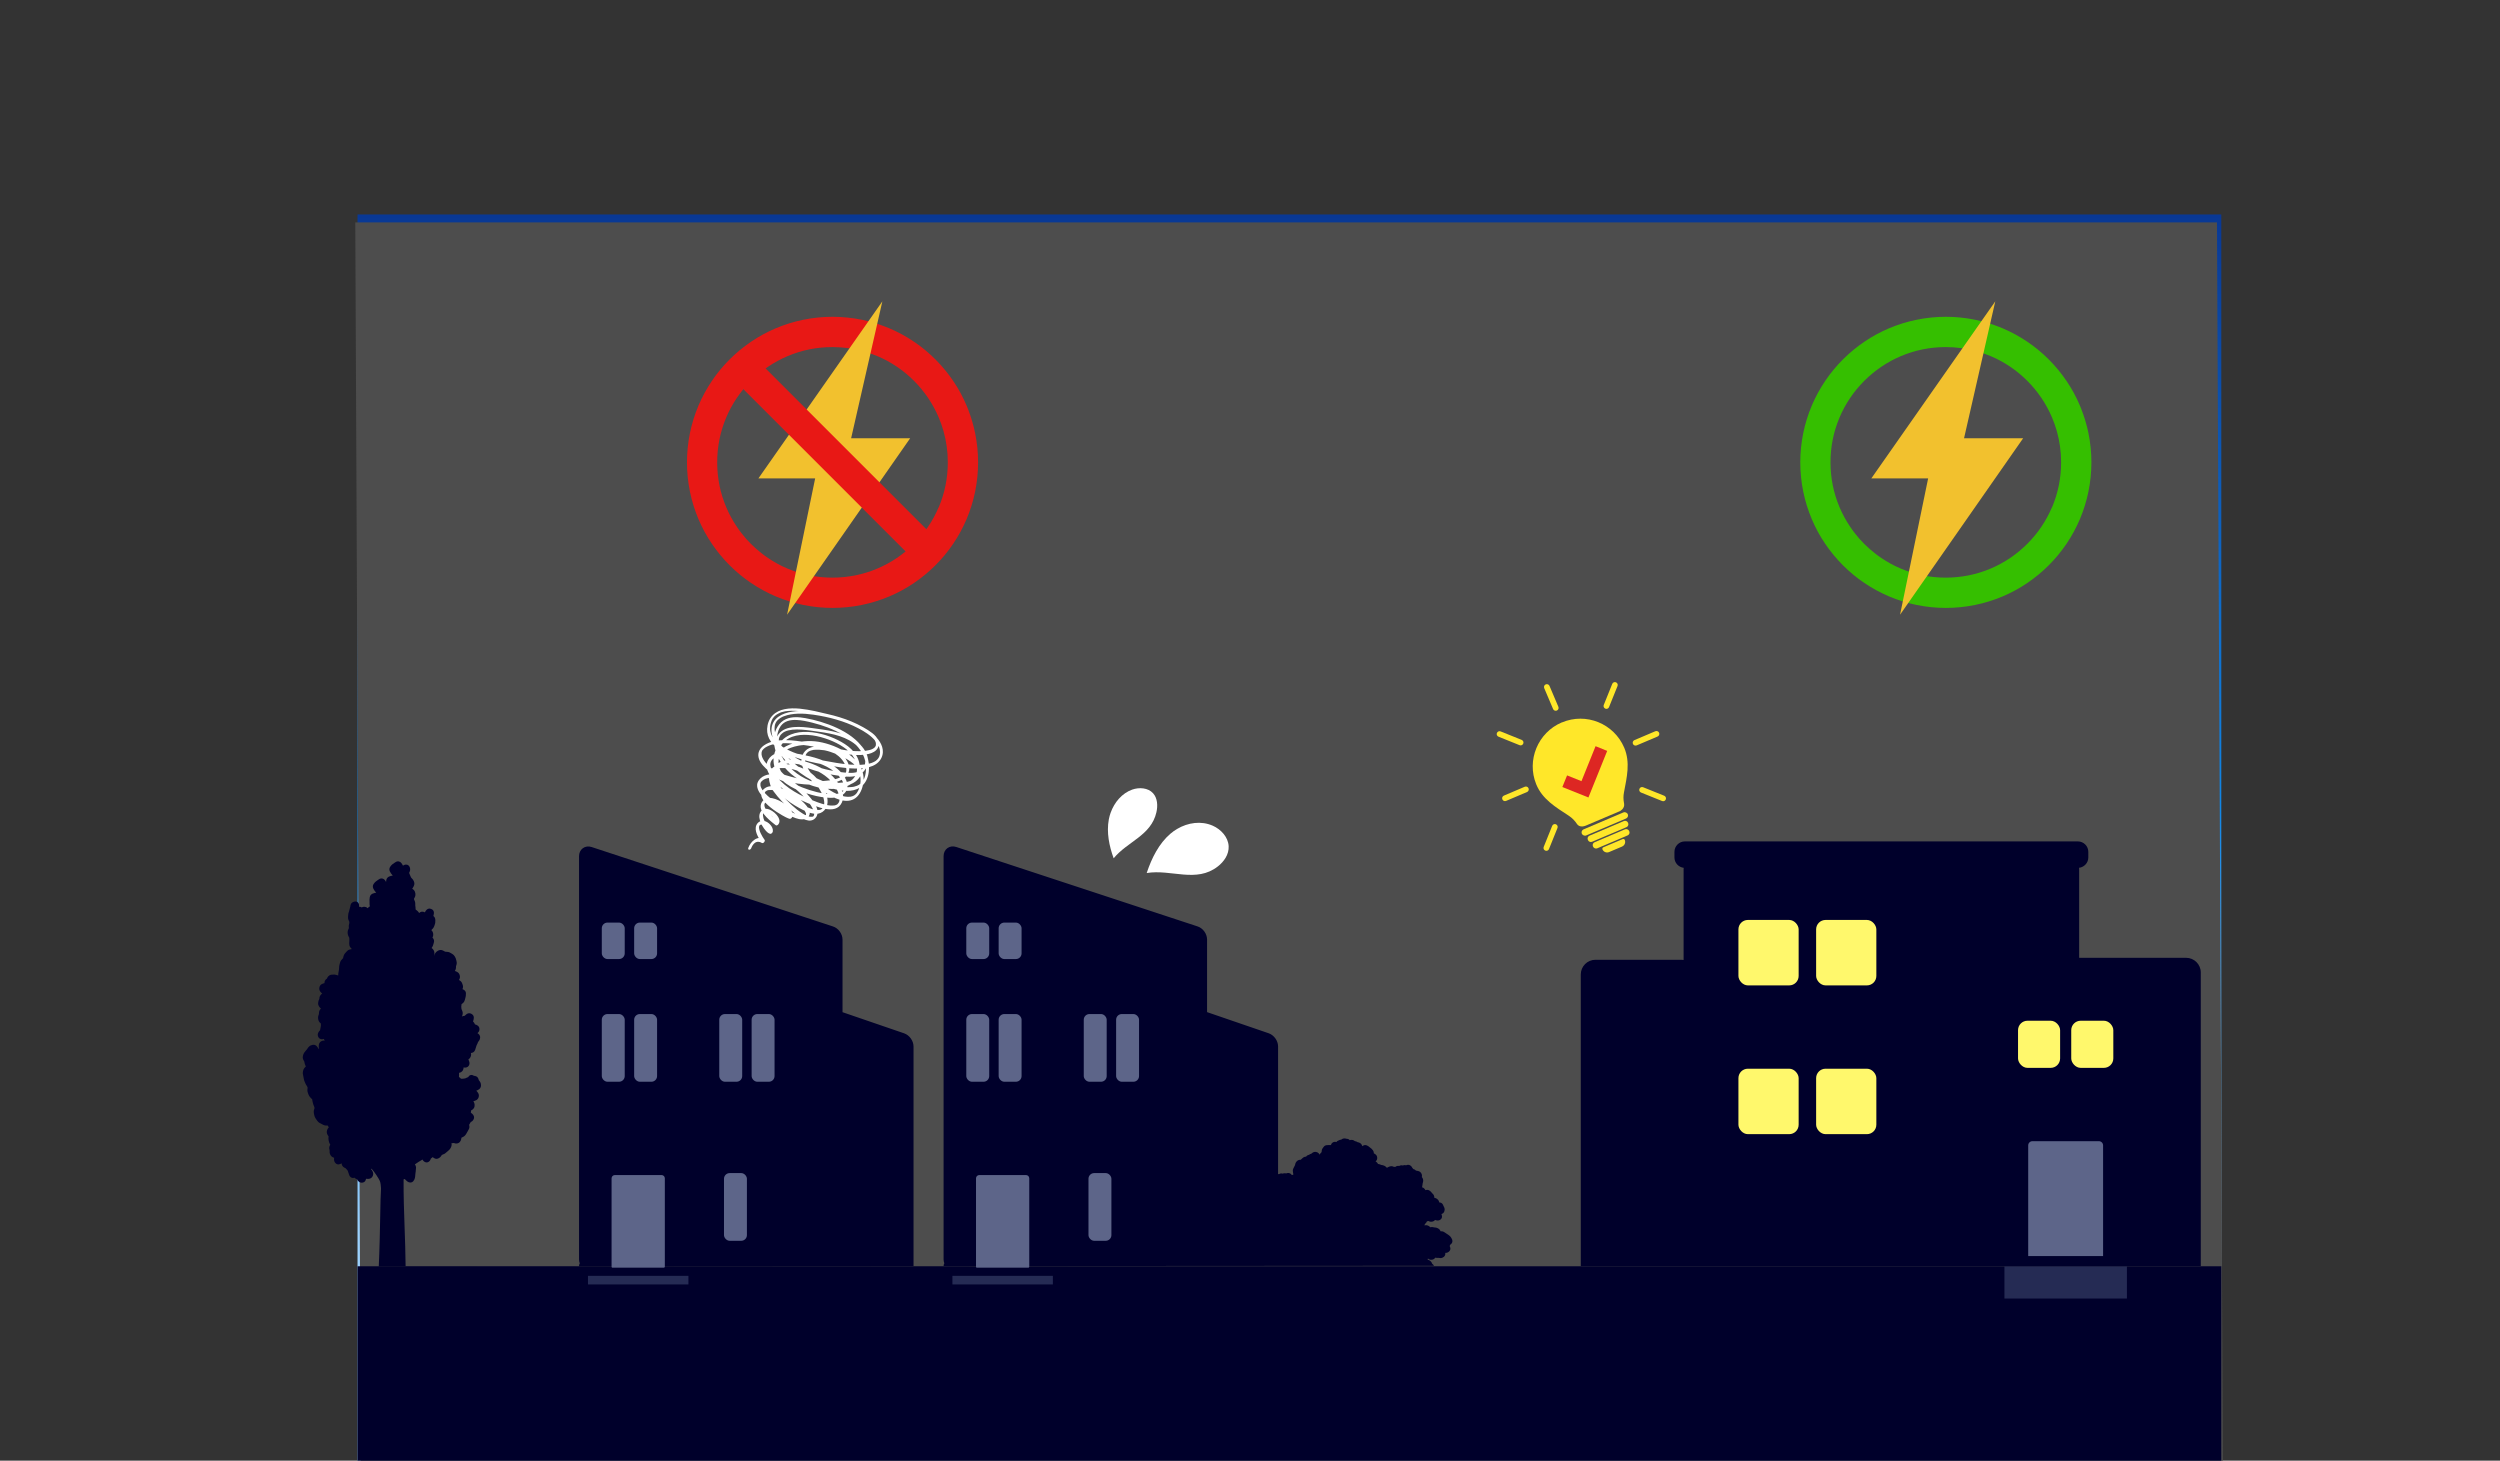 <?xml version="1.0" encoding="UTF-8"?>
<svg xmlns="http://www.w3.org/2000/svg" width="445" height="260" xmlns:xlink="http://www.w3.org/1999/xlink" viewBox="0 0 445 260">
  <rect x="0" y="0" width="445" height="260" fill="#333333" stroke="none"/>
  <defs>
    <style>
      .cls-1 {
        fill-rule: evenodd;
      }

      .cls-1, .cls-2 {
        fill: #ffe729;
      }

      .cls-3 {
        fill: #4d4d4d;
      }

      .cls-3, .cls-4 {
        mix-blend-mode: soft-light;
      }

      .cls-5 {
        fill: #fff86c;
      }

      .cls-6 {
        fill: #fff;
      }

      .cls-7 {
        fill: none;
      }

      .cls-8 {
        fill: #5d6589;
      }

      .cls-9 {
        fill: #35bf00;
      }

      .cls-10 {
        fill: #f2c12e;
      }

      .cls-11 {
        isolation: isolate;
      }

      .cls-12 {
        fill: #00002b;
      }

      .cls-13 {
        fill: #e81815;
      }

      .cls-14 {
        fill: #252b54;
      }

      .cls-4 {
        fill: url(#_名称未設定グラデーション_91);
      }

      .cls-15 {
        fill: #dd2723;
      }
    </style>
    <linearGradient id="_名称未設定グラデーション_91" data-name="名称未設定グラデーション 91" x1="229.52" y1="261.83" x2="229.52" y2="38.18" gradientUnits="userSpaceOnUse">
      <stop offset=".19" stop-color="#9cd2fe"/>
      <stop offset=".53" stop-color="#1186e5"/>
      <stop offset="1" stop-color="#093894"/>
    </linearGradient>
  </defs>
  <g class="cls-11">
    <g id="_ロゴ_01_:_600_x_600_px" data-name="ロゴ 01 : 600 x 600 px">
      <rect class="cls-7" width="445" height="260"/>
      <g>
        <rect class="cls-4" x="63.64" y="38.18" width="331.75" height="223.65"/>
        <path class="cls-3" d="M394.62,39.59H63.24l1,222.83h.44s331-.18,331-.18"/>
      </g>
      <rect class="cls-12" x="63.64" y="225.39" width="331.75" height="36.44"/>
      <g>
        <path class="cls-12" d="M255.25,225.31c-.05-.1-.14-.25-.34-.39-.04-.13-.13-.37-.43-.55-.15-.09-.26-.14-.37-.17.02-.06.04-.12.06-.18.14.11.33.23.62.22.38-.01.58-.22.7-.38.01,0,.03,0,.05.01.11.02.27.06.52.03.04,0,.06,0,.12.01.15.03.48.09.81-.18.1-.08.35-.31.26-.72.17.01.41,0,.65-.21.12-.09.45-.42.14-1,.03-.07.07-.14.1-.24.52-.35.4-.79.32-.96-.19-.43-.35-.59-.75-.86-.14-.09-.21-.14-.28-.18-.08-.05-.14-.09-.28-.19-.3-.22-.56-.21-.71-.19-.06-.14-.18-.38-.49-.54-.26-.13-.43-.15-.59-.15-.06,0-.08,0-.14-.02-.3-.08-.47-.05-.62-.02,0,0-.02,0-.02,0,0,0,0,0,0,0-.11-.12-.32-.33-.69-.36-.11,0-.23,0-.35.02.04-.11.08-.21.12-.27.2-.14.28-.31.33-.43.02,0,.04-.02.04-.02.06-.01.13-.02.22-.05.13.07.35.17.64.12.28-.04.45-.18.55-.31,0,0,0,0,0,0,.19.07.59.23.97-.07.38-.3.28-.7.16-.98.19-.05.4-.17.51-.44.17-.43,0-.74-.09-.9-.03-.06-.06-.1-.08-.17-.05-.17-.22-.54-.71-.55-.04-.16-.11-.39-.34-.58-.2-.17-.39-.23-.55-.25,0-.2-.03-.51-.32-.75-.07-.06-.09-.09-.13-.14-.06-.08-.14-.19-.31-.33-.31-.25-.61-.21-.82-.14-.09-.16-.26-.43-.6-.51,0-.05.01-.09.02-.13,0-.04.01-.09.03-.18.03-.14.03-.21.04-.28,0-.03,0-.05.01-.1,0-.03.02-.05.02-.07.04-.11.08-.24.08-.47-.02-.33-.17-.51-.25-.6,0,0,0,0,0,0,.04-.15.08-.41-.12-.71-.18-.26-.39-.33-.6-.37-.11-.04-.21-.05-.3-.05-.05-.06-.11-.11-.19-.16-.11-.07-.21-.11-.29-.12,0,0,0,0,0,0-.04-.07-.1-.14-.2-.24,0,0,0,0,0,0-.05-.1-.15-.31-.41-.44-.22-.11-.44-.11-.66,0-.01,0-.03,0-.04,0l-.16-.02c-.14-.02-.28,0-.4.06-.11-.04-.26-.06-.44-.01-.09.02-.16.06-.22.1-.11-.03-.23-.04-.38,0-.12.03-.22.09-.29.16-.05,0-.1,0-.16,0-.05-.02-.12-.03-.2-.04-.39-.21-.78,0-1.04.14-.04.02-.08.04-.11.06-.01-.01-.02-.03-.04-.04-.1-.11-.28-.29-.57-.38-.17-.06-.28-.07-.41-.09-.01,0-.03-.01-.06-.03-.2-.1-.35-.12-.5-.14-.05-.1-.17-.32-.44-.45,0,0,.01-.01.02-.02.15-.12.25-.3.27-.5.06-.58-.37-.81-.53-.89-.02-.01-.04-.02-.06-.03,0-.14-.03-.34-.18-.55-.16-.22-.27-.31-.41-.41-.03-.02-.07-.05-.13-.1-.04-.03-.07-.06-.1-.08-.13-.12-.25-.21-.5-.3-.25-.08-.5-.03-.74.17-.04-.16-.13-.39-.37-.55-.18-.12-.33-.15-.43-.15-.19-.13-.31-.16-.46-.19-.02,0-.05,0-.07-.02-.08-.07-.25-.21-.59-.22-.12,0-.22.02-.31.06-.11-.13-.28-.25-.53-.25t-.07-.01c-.08-.02-.18-.05-.35-.06-.27.01-.47.12-.58.22-.17.01-.28.06-.38.11-.02.01-.05.02-.09.04-.19.06-.31.16-.39.28-.28-.1-.49-.02-.64.08-.19.12-.28.29-.33.45-.06,0-.13,0-.21,0-.06,0-.09,0-.12,0-.08,0-.17,0-.39.02-.28.03-.42.11-.59.34l-.06.08c-.2.25-.26.41-.27.67,0,.04,0,.08-.02.16-.01.02-.03.03-.05.05-.08.07-.2.19-.29.38h-.02s0-.02,0-.02c-.07-.12-.25-.4-.64-.46-.4-.06-.66.18-.77.28,0,0-.02.02-.03.03-.19.05-.31.12-.42.2-.33.07-.49.25-.53.34-.18,0-.37.03-.61.23-.13.11-.19.17-.25.23-.03.03-.06.06-.11.1-.16-.02-.48,0-.74.31-.19.23-.23.44-.25.56-.01.06-.01.06-.02.08-.08.14-.11.21-.14.28-.02.05-.05.1-.1.2-.14.26-.18.42-.13.67,0,.02,0,.06.01.1.01.15.04.28.09.38-.07.03-.14.08-.19.12-.04,0-.08-.01-.12-.01-.06-.09-.14-.18-.26-.25-.29-.17-.56-.09-.71-.02l-.21-.03c-.17-.02-.31.02-.41.07-.14-.05-.28-.06-.44-.02-.1.03-.19.07-.26.11-.05-.02-.09-.02-.14-.02v-22.71c0-1.01-.72-2.02-1.68-2.35l-10.96-3.76v-12.92c0-1.02-.73-2.03-1.7-2.34l-42.96-14.14c-.56-.18-1.12-.11-1.56.21-.43.31-.68.83-.68,1.41v71.79c0,.25.05.48.13.7-.08.13-.13.29-.13.46v.05h-5.35v-39.1c0-1.01-.72-2.02-1.68-2.35l-10.96-3.76v-12.92c0-1.02-.73-2.03-1.7-2.34l-42.96-14.14c-.56-.18-1.12-.11-1.56.21-.43.31-.68.83-.68,1.41v71.79c0,.25.05.48.13.7-.08.13-.13.29-.13.46v.05h-30.87c-.02-2.3-.1-4.63-.18-6.88-.1-2.81-.2-5.72-.18-8.58.04-.01.08-.03.12-.04.03,0,.05-.02.08-.03.05.04.11.11.15.15.23.23.48.49.87.48.19,0,.38-.09.51-.24.3-.35.33-.76.35-1.09,0-.1.01-.21.03-.3.05-.25.05-.39.06-.5,0-.08,0-.15.03-.31.07-.36-.07-.63-.19-.79.43-.31.88-.59,1.36-.86.05.13.15.26.31.37.26.18.5.15.62.11.33-.1.46-.39.53-.57.01-.03.03-.07.04-.1.15-.09.25-.18.32-.25.19.18.54.44.99.24.35-.16.5-.4.58-.54.02-.03.04-.07.07-.09.09-.04.15-.06.2-.08.25-.09.38-.16.68-.45.09-.09.15-.14.21-.18.19-.15.34-.28.52-.65.13-.27.13-.53.09-.74.13.03.27.03.42-.02.16.07.47.19.84,0,.38-.22.45-.6.49-.8,0-.04.02-.11.01-.11h0c.05-.06.09-.07.18-.11.17-.08.44-.19.66-.57.12-.21.18-.31.24-.42.05-.1.1-.19.21-.38.19-.31.16-.59.08-.83.12-.17.22-.35.3-.51.25-.11.44-.29.53-.54.06-.15.12-.45-.1-.73-.1-.15-.23-.25-.33-.32-.02-.01-.04-.03-.05-.04h0s-.02-.02-.04-.03c0-.06.01-.11.02-.15.01-.07.02-.14.03-.25.17-.09.53-.27.61-.72.08-.44-.1-.75-.21-.93,0,0,.02,0,.02,0,.26-.06.79-.18.93-.74.15-.54-.23-.92-.43-1.12,0,0,0,0,0,0,.27-.1.83-.31.84-.94.01-.44-.19-.69-.31-.84-.07-.09-.09-.11-.1-.17-.15-.65-.63-.68-.83-.7-.1-.06-.36-.23-.67-.12-.16.06-.28.17-.36.34-.17.06-.28.12-.37.16-.09.05-.13.07-.24.09-.3.05-.36.05-.62.05h-.03s-.02,0-.03,0l-.02-.02c-.06-.07-.17-.2-.34-.29v-.11c0-.14.01-.28.02-.46,0-.06,0-.11-.02-.17.23-.03.5-.14.69-.44.11-.18.14-.36.13-.52.29.06.66.06.91-.29.29-.42.07-.87-.05-1.12,0,0,0-.02-.01-.02.12-.07.29-.2.4-.46.12-.26.1-.5.05-.68.26-.02.6-.13.75-.53.1-.29.12-.36.18-.57l.05-.17c.02-.09.04-.11.07-.17.07-.12.14-.24.2-.46,0-.03.01-.04.07-.11.1-.12.28-.33.32-.68.06-.44-.23-.7-.47-.85.18-.14.36-.36.36-.71,0-.59-.54-.77-.75-.83-.02,0-.03,0-.05-.01-.08-.22-.17-.34-.29-.46-.03-.02-.04-.04-.06-.07.01-.04.03-.11.05-.16.07-.21.28-.85-.31-1.18-.39-.22-.78-.13-1.14.26-.02.02-.05.05-.07.07-.23.02-.38.07-.51.13.02-.04.04-.08.06-.13.19-.48.04-.79-.05-1-.05-.11-.08-.18-.1-.31-.03-.32-.03-.35.02-.64v-.12s.05-.04.08-.05c.16-.11.44-.31.53-.76.03-.13.05-.23.08-.31.05-.2.11-.4.1-.78-.01-.49-.38-.68-.62-.77.08-.17.16-.43.05-.73l-.04-.12c-.08-.25-.17-.54-.61-.77,0,0-.02,0-.02-.01.13-.2.24-.48.14-.83-.14-.55-.63-.7-.87-.77,0,0,0,0,0,0,.09-.15.23-.4.2-.77,0-.07,0-.1.04-.19.06-.17.16-.45.04-.84-.02-.07-.04-.13-.05-.19-.04-.18-.09-.37-.27-.64-.21-.29-.4-.4-.56-.49-.04-.02-.08-.05-.14-.08-.32-.2-.55-.22-.77-.22-.08,0-.14,0-.22-.02-.05-.01-.1-.04-.18-.09-.19-.12-.57-.36-1.1-.08-.47.25-.58.6-.66.85-.01.03-.02.07-.03.1,0-.04.01-.09.02-.15.04-.21.1-.53-.09-.88-.11-.19-.24-.31-.37-.4.2-.28.25-.45.32-.7.02-.07.04-.15.07-.25.11-.33.04-.63-.24-.9.06-.13.17-.35.13-.69-.04-.33-.22-.54-.33-.66.02-.02.04-.03.05-.05.13-.12.33-.29.46-.64l.07-.19c.12-.32.13-.41.13-.85,0-.35-.1-.58-.35-.77,0-.04.02-.09.03-.12.21-.71-.1-1-.4-1.13-.32-.13-.77-.14-1.12.56,0,.01-.01.03-.02.04-.38-.2-.73-.16-1.03.12-.13-.26-.35-.42-.49-.53-.04-.03-.09-.07-.13-.1,0-.26-.02-.42-.04-.54-.02-.11-.03-.18-.02-.36.02-.4-.1-.63-.17-.78-.05-.1-.06-.12-.05-.22q0-.06.04-.12c.13-.19.26-.43.19-.87-.08-.52-.38-.7-.56-.79.02-.04.06-.1.09-.14.16-.25.43-.66.22-1.17-.14-.33-.3-.48-.4-.58-.07-.06-.09-.08-.13-.18l-.06-.12c-.12-.27-.14-.32-.27-.64,0-.02.02-.04.03-.06.09-.18.25-.51.1-.92-.11-.31-.33-.43-.45-.47-.33-.11-.6.05-.77.16-.02-.03-.04-.07-.05-.09-.14-.26-.31-.57-.67-.66-.21-.05-.42,0-.6.12-.07.05-.14.09-.2.13-.25.16-.51.32-.76.7-.37.56.08,1.11.36,1.44.03.04.07.08.1.13,0,0-.01,0-.02,0-.35.05-1,.14-1.13.79-.02.13-.04.24-.04.34-.13-.25-.3-.53-.65-.61-.2-.05-.42,0-.61.13-.08.05-.15.1-.21.14-.24.16-.49.32-.74.69-.38.56.08,1.11.35,1.44.03.04.07.08.1.13,0,0,0,0-.01,0-.35.05-1.01.14-1.13.79-.07.34-.05.54-.04.72,0,.1.01.21,0,.38-.02.21.02.39.07.53-.18.07-.3.2-.39.34-.08-.08-.18-.15-.31-.2-.31-.12-.57-.04-.76.05-.17-.1-.34-.13-.49-.13.03-.19.06-.52-.2-.76-.1-.09-.32-.23-.64-.14-.61.15-.67.59-.69.78,0,.06-.02.12-.04.19-.08.23-.11.37-.13.48-.01.08-.03.15-.07.28-.12.32-.14.44-.15.66,0,.06,0,.12-.02.23-.04.41.05.61.15.81.04.07.06.11.07.22.01.14,0,.18-.03.29-.04.16-.1.37-.05.72,0,.06,0,.07-.05.18-.08.16-.22.43-.16.85.05.34.16.53.23.65.05.08.06.1.06.2.02.26,0,.36,0,.49,0,.11-.01.23-.02.43-.01.49.24.75.38.89.03.03.06.06.08.07,0,0-.01.02-.02.03h0c-.08.03-.12.03-.18.04-.32.04-.51.14-.76.44l-.12.13c-.27.29-.33.41-.45.87-.01.05-.02.09-.03.14-.01.01-.02.02-.03.03l-.12.13c-.27.29-.33.41-.45.87-.09.32-.1.49-.1.69,0,.09,0,.19-.03.37-.02.16-.04.26-.06.34-.04.19-.07.33-.07.65-.06-.03-.13-.05-.21-.07-.41-.12-.61-.12-1.01-.07-.49.07-.67.44-.76.62-.02.03-.04.08-.03.08h0c-.43.26-.44.62-.43.8-.02,0-.05.01-.07.02-.21.05-.77.17-.85.82-.07.54.32.86.52,1.01-.18.13-.49.37-.51.85,0,.11-.01.12-.05.2-.06.11-.14.28-.17.6-.06.5.27.82.45.98.01.01.03.03.05.05,0,0-.02.02-.03.03-.12.13-.35.37-.33.85,0,.09-.01.14-.05.24-.07.18-.17.45-.06.87.09.36.29.54.45.66v.17c.02.15.02.16-.01.36-.03.15-.04.23-.06.3-.02.1-.05.19-.07.36-.01.02-.06.08-.09.11-.13.15-.45.52-.26,1.03.1.24.36.61,1.04.42.02.1.07.21.14.32-.15-.04-.31-.03-.46.02-.69.24-.62.96-.59,1.3,0,.06.01.12.01.18-.02-.01-.04-.03-.06-.04-.02-.02-.06-.09-.08-.14-.09-.18-.36-.7-1-.58-.52.1-.73.41-.88.64-.04.06-.09.14-.16.22-.07.08-.12.14-.17.2-.2.22-.34.39-.47.8-.15.5.05.82.16.99.06.09.08.12.08.19.03.31.12.5.18.62.05.09.05.11.07.2-.02.02-.04.04-.06.06-.13.12-.35.33-.43.73-.08.4-.03.61.03.85.02.08.04.16.06.29.06.43.1.54.22.82l.08.18c.1.25.19.38.26.48.06.08.09.13.15.29.02.06.02.07,0,.18-.03.17-.07.42.07.83.16.44.23.61.6.97.05.05.11.1.16.15.01.17.04.28.08.46l.05.21c.06.27.13.42.18.53.04.09.07.15.1.31.01.07.01.07-.03.17-.06.16-.15.4-.08.81.09.49.13.67.43,1.09.27.4.4.56.87.77.08.04.14.07.19.1.21.12.44.25.89.22.03,0,.06,0,.08,0,.06.11.13.21.19.32-.11.11-.24.28-.32.58-.12.48.12.79.23.94.02.02.04.05.05.06,0,.1,0,.17-.01.22-.02.19-.02.29.04.6.05.29.14.45.21.56.04.06.05.08.07.12,0,.02-.02.04-.03.06-.08.15-.26.46-.1.89.02.05.02.07.01.16-.01.16-.03.43.16.76.18.31.44.41.65.46,0,0,0,.01,0,.01-.03.2-.1.62.25.96.37.37.79.2,1.07.02.03.26.12.56.44.74.09.05.16.09.21.11.02.01.04.02.06.03.03.03.07.07.13.14.06.07.11.12.15.16.02.02.04.04.05.05.02.04.04.08.08.17.06.14.08.22.1.29.03.11.06.23.15.44.06.15.31.62.95.44.09.13.24.22.43.27.08.17.28.56.77.61.16.01.72.01.83-.69.03,0,.06,0,.08,0,.23.03.92.11,1.15-.59.17-.51-.14-.91-.36-1.17.05,0,.09,0,.14-.01.51.57,1.23,1.67,1.43,2.11.16.37.2.88.22,1.23,0,.07,0,.14.01.2-.07.94-.1,2.63-.14,4.74-.05,2.61-.11,5.82-.26,9.1"/>
        <g>
          <g>
            <rect class="cls-8" x="107.12" y="180.5" width="4.08" height="12.05" rx="1.01" ry="1.01"/>
            <rect class="cls-8" x="112.88" y="180.5" width="4.08" height="12.05" rx="1.01" ry="1.01"/>
            <rect class="cls-8" x="107.12" y="164.22" width="4.08" height="6.49" rx="1.01" ry="1.01"/>
            <rect class="cls-8" x="112.88" y="164.22" width="4.08" height="6.49" rx="1.01" ry="1.01"/>
            <rect class="cls-8" x="133.79" y="180.5" width="4.08" height="12.05" rx="1.01" ry="1.01"/>
            <rect class="cls-8" x="128.03" y="180.5" width="4.08" height="12.05" rx="1.01" ry="1.01"/>
            <rect class="cls-8" x="128.87" y="208.81" width="4.08" height="12.05" rx="1.01" ry="1.01"/>
            <path class="cls-8" d="M118.34,225.51v-15.77c0-.32-.26-.58-.58-.58h-8.32c-.32,0-.58.26-.58.58v15.77c0,.08.07.14.14.14h9.18c.08,0,.14-.07.14-.14Z"/>
            <rect class="cls-14" x="104.66" y="227.1" width="17.88" height="1.53"/>
          </g>
          <g>
            <rect class="cls-8" x="172" y="180.5" width="4.08" height="12.05" rx="1.01" ry="1.01"/>
            <rect class="cls-8" x="177.76" y="180.5" width="4.08" height="12.05" rx="1.01" ry="1.01"/>
            <rect class="cls-8" x="172" y="164.22" width="4.08" height="6.49" rx="1.01" ry="1.01"/>
            <rect class="cls-8" x="177.76" y="164.22" width="4.08" height="6.49" rx="1.01" ry="1.01"/>
            <rect class="cls-8" x="198.67" y="180.5" width="4.08" height="12.05" rx="1.01" ry="1.01"/>
            <rect class="cls-8" x="192.91" y="180.5" width="4.08" height="12.05" rx="1.01" ry="1.01"/>
            <rect class="cls-8" x="193.75" y="208.81" width="4.08" height="12.05" rx="1.01" ry="1.01"/>
            <path class="cls-8" d="M183.21,225.51v-15.77c0-.32-.26-.58-.58-.58h-8.32c-.32,0-.58.26-.58.58v15.77c0,.08.07.14.14.14h9.18c.08,0,.14-.07.14-.14Z"/>
            <rect class="cls-14" x="169.53" y="227.1" width="17.88" height="1.53"/>
          </g>
        </g>
      </g>
      <g>
        <path class="cls-12" d="M391.74,225.37s0-.03,0-.04v-52.23c0-1.44-1.17-2.61-2.61-2.61h-19.04v-15.79c0-.08-.02-.15-.02-.23.92-.11,1.65-.89,1.65-1.84v-1c0-1.03-.84-1.86-1.86-1.86h-69.95c-1.03,0-1.86.84-1.86,1.86v1c0,.95.72,1.73,1.65,1.84,0,.08-.02.15-.02.23v16.18c-.12-.02-.24-.04-.37-.04h-15.32c-1.44,0-2.61,1.17-2.61,2.61v51.92"/>
        <rect class="cls-12" x="283.16" y="177.77" width="12.96" height="10.63" rx=".75" ry=".75"/>
        <g>
          <rect class="cls-5" x="359.21" y="181.69" width="7.49" height="8.39" rx="1.68" ry="1.68"/>
          <rect class="cls-5" x="368.68" y="181.69" width="7.49" height="8.39" rx="1.68" ry="1.68"/>
          <rect class="cls-5" x="309.44" y="163.75" width="10.72" height="11.65" rx="1.68" ry="1.68"/>
          <rect class="cls-5" x="323.27" y="163.75" width="10.72" height="11.65" rx="1.68" ry="1.68"/>
          <rect class="cls-5" x="309.44" y="190.23" width="10.72" height="11.65" rx="1.68" ry="1.68"/>
          <rect class="cls-5" x="323.27" y="190.23" width="10.72" height="11.65" rx="1.68" ry="1.68"/>
          <path class="cls-8" d="M373.61,203.13h-11.84c-.41,0-.75.33-.75.75v19.7h13.33v-19.7c0-.41-.33-.75-.75-.75Z"/>
          <rect class="cls-14" x="356.79" y="225.43" width="21.8" height="5.71"/>
        </g>
      </g>
      <g>
        <path class="cls-6" d="M197.7,144.65c.66-1.84,2.01-3.45,3.83-4.1,1.25-.44,2.81-.34,3.71.64.8.88.87,2.23.6,3.4-.95,4.16-5.15,5.18-7.61,8.19-.8-2.21-1.29-4.61-.86-6.93.08-.41.19-.82.33-1.21Z"/>
        <path class="cls-6" d="M209.53,147.55c1.91-1.13,4.27-1.49,6.35-.57,1.43.63,2.74,2.01,2.82,3.65.07,1.47-.84,2.75-1.92,3.59-3.84,3.01-8.31.46-12.67,1.18.89-2.68,2.19-5.27,4.25-7.02.36-.31.76-.59,1.17-.83Z"/>
      </g>
      <g>
        <path class="cls-9" d="M371.74,77.08c-.3-1.46-.73-2.89-1.27-4.28-.08-.2-.16-.39-.24-.59-.65-1.54-1.45-3.02-2.39-4.4-.93-1.37-1.99-2.66-3.16-3.83-1.17-1.17-2.46-2.24-3.83-3.16-1.39-.94-2.87-1.74-4.4-2.39-.19-.08-.38-.16-.57-.23-1.39-.55-2.83-.98-4.3-1.28-1.71-.35-3.46-.53-5.22-.53s-3.51.18-5.22.53c-1.67.34-3.3.85-4.87,1.51-1.54.65-3.02,1.45-4.4,2.39-1.37.93-2.66,1.99-3.83,3.16-1.17,1.17-2.24,2.46-3.16,3.83-.94,1.39-1.74,2.87-2.39,4.4-.66,1.57-1.17,3.2-1.51,4.87-.35,1.71-.53,3.46-.53,5.22s.18,3.51.53,5.22c.34,1.67.85,3.3,1.51,4.87.65,1.54,1.45,3.02,2.39,4.4.93,1.37,1.99,2.66,3.16,3.83,1.17,1.17,2.46,2.24,3.83,3.16,1.39.94,2.87,1.74,4.4,2.39,1.57.66,3.2,1.17,4.87,1.51,1.71.35,3.46.53,5.22.53s3.51-.18,5.22-.53c1.67-.34,3.3-.85,4.87-1.51,1.54-.65,3.02-1.45,4.4-2.39,1.37-.93,2.66-1.99,3.83-3.16,1.17-1.17,2.24-2.46,3.16-3.83.94-1.39,1.74-2.87,2.39-4.4.66-1.57,1.17-3.2,1.51-4.87.35-1.71.53-3.46.53-5.22s-.18-3.51-.53-5.22ZM365.25,90.29c-.51,1.22-1.15,2.39-1.89,3.48-.73,1.09-1.58,2.11-2.51,3.04-.93.93-1.95,1.77-3.04,2.51-1.1.74-2.27,1.38-3.48,1.89-2.53,1.07-5.21,1.61-7.99,1.61s-5.46-.54-7.99-1.61c-1.22-.51-2.39-1.15-3.48-1.89-.38-.26-.75-.52-1.11-.81-.68-.53-1.32-1.1-1.93-1.7-.6-.6-1.17-1.24-1.69-1.92-.28-.37-.56-.74-.81-1.12-.74-1.1-1.38-2.27-1.89-3.48-1.07-2.53-1.61-5.21-1.61-7.99s.54-5.46,1.61-7.99c.51-1.22,1.15-2.39,1.89-3.48.73-1.09,1.58-2.11,2.51-3.04.93-.93,1.95-1.77,3.04-2.51,1.1-.74,2.27-1.38,3.48-1.89,2.53-1.07,5.21-1.61,7.99-1.61,1.91,0,3.78.26,5.59.77.81.23,1.61.51,2.4.84,1.22.51,2.39,1.15,3.48,1.89,1.09.73,2.11,1.58,3.04,2.51.93.93,1.77,1.95,2.51,3.04.74,1.1,1.38,2.27,1.89,3.48.33.79.62,1.59.85,2.41.51,1.8.77,3.67.77,5.58,0,2.77-.54,5.46-1.61,7.99Z"/>
        <polygon class="cls-10" points="338.21 109.42 360.12 78.01 349.6 78.01 355.16 53.64 333.1 85.15 343.21 85.15 338.21 109.42"/>
      </g>
      <g>
        <path class="cls-13" d="M173.57,77.08c-.3-1.46-.73-2.89-1.27-4.28-.08-.2-.16-.39-.24-.59-.65-1.54-1.45-3.02-2.39-4.4-.93-1.37-1.99-2.66-3.16-3.83-1.17-1.17-2.46-2.24-3.83-3.16-1.39-.94-2.87-1.74-4.4-2.39-.19-.08-.38-.16-.57-.23-1.39-.55-2.83-.98-4.3-1.28-1.71-.35-3.46-.53-5.22-.53s-3.51.18-5.22.53c-1.67.34-3.3.85-4.87,1.51-1.54.65-3.02,1.45-4.4,2.39-1.37.93-2.66,1.99-3.83,3.16-1.17,1.17-2.24,2.46-3.16,3.83-.94,1.39-1.74,2.87-2.39,4.4-.66,1.57-1.17,3.2-1.51,4.87-.35,1.71-.53,3.46-.53,5.22s.18,3.51.53,5.22c.34,1.67.85,3.3,1.51,4.87.65,1.54,1.45,3.02,2.39,4.4.93,1.37,1.99,2.66,3.16,3.83,1.17,1.17,2.46,2.24,3.83,3.16,1.39.94,2.87,1.74,4.4,2.39,1.57.66,3.2,1.17,4.87,1.51,1.71.35,3.46.53,5.22.53s3.51-.18,5.22-.53c1.67-.34,3.3-.85,4.87-1.51,1.54-.65,3.02-1.45,4.4-2.39,1.37-.93,2.66-1.99,3.83-3.16,1.17-1.17,2.24-2.46,3.16-3.83.94-1.39,1.74-2.87,2.39-4.4.66-1.57,1.17-3.2,1.51-4.87.35-1.71.53-3.46.53-5.22s-.18-3.51-.53-5.22ZM167.08,90.29c-.51,1.22-1.15,2.39-1.89,3.48-.73,1.09-1.58,2.11-2.51,3.04-.93.93-1.95,1.77-3.04,2.51-1.1.74-2.27,1.38-3.48,1.89-2.53,1.07-5.21,1.61-7.99,1.61s-5.46-.54-7.99-1.61c-1.22-.51-2.39-1.15-3.48-1.89-.38-.26-.75-.52-1.11-.81-.68-.53-1.32-1.1-1.93-1.7-.6-.6-1.17-1.24-1.69-1.92-.28-.37-.56-.74-.81-1.12-.74-1.1-1.38-2.27-1.89-3.48-1.07-2.53-1.61-5.21-1.61-7.99s.54-5.46,1.61-7.99c.51-1.22,1.15-2.39,1.89-3.48.73-1.09,1.58-2.11,2.51-3.04.93-.93,1.95-1.77,3.04-2.51,1.1-.74,2.27-1.38,3.48-1.89,2.53-1.07,5.21-1.61,7.99-1.61,1.91,0,3.78.26,5.59.77.81.23,1.61.51,2.4.84,1.22.51,2.39,1.15,3.48,1.89,1.09.73,2.11,1.58,3.04,2.51.93.93,1.77,1.95,2.51,3.04.74,1.1,1.38,2.27,1.89,3.48.33.79.62,1.59.85,2.41.51,1.8.77,3.67.77,5.58,0,2.77-.54,5.46-1.61,7.99Z"/>
        <polygon class="cls-10" points="140.1 109.42 162.01 78.01 151.5 78.01 157.06 53.64 135 85.15 145.1 85.15 140.1 109.42"/>
        <rect class="cls-13" x="146.58" y="59.19" width="5.41" height="46.44" transform="translate(-14.55 129.7) rotate(-45)"/>
      </g>
      <g>
        <path class="cls-2" d="M278.01,128.59s-.02,0-.03.01c-4.23,1.8-6.27,6.72-4.54,10.99,1.09,2.69,3.49,4.09,5.8,5.61.61.4,1.12.93,1.51,1.54.18.22.62.57,1.5.23l6.1-2.59s.89-.44.74-1.34c0-.03-.01-.07-.02-.1,0,0,0,0,0,0-.12-.63-.13-1.28,0-1.91.5-2.66,1.16-5.3.04-7.94-1.83-4.3-6.78-6.31-11.08-4.5Z"/>
        <g>
          <path class="cls-2" d="M277.12,126.48c-.26.11-.56-.01-.67-.27l-1.58-3.72c-.11-.26.01-.56.27-.67s.56.01.67.27l1.58,3.72c.11.26-.01.56-.27.67Z"/>
          <path class="cls-2" d="M270.87,132.64c-.12.05-.26.06-.39,0l-3.75-1.51c-.26-.11-.39-.4-.28-.66.11-.26.4-.39.66-.28l3.75,1.51c.26.11.39.4.28.66-.05.13-.15.23-.27.28Z"/>
          <path class="cls-2" d="M295.05,131.1l-3.72,1.58c-.26.11-.56-.01-.67-.27s.01-.56.27-.67l3.72-1.58c.26-.11.56.01.67.27s-.01.56-.27.67Z"/>
          <path class="cls-2" d="M275.45,151.41c-.12.05-.26.06-.39,0-.26-.11-.39-.4-.28-.66l1.51-3.75c.11-.26.4-.39.66-.28.26.11.39.4.28.66l-1.51,3.75c-.05.13-.15.23-.27.28Z"/>
          <path class="cls-2" d="M286.14,126.14c-.12.05-.26.06-.39,0-.26-.11-.39-.4-.28-.66l1.51-3.75c.11-.26.4-.39.66-.28.26.11.39.4.28.66l-1.51,3.75c-.05.13-.15.23-.27.28Z"/>
          <path class="cls-2" d="M271.81,140.98l-3.72,1.58c-.26.11-.56-.01-.67-.27s.01-.56.27-.67l3.72-1.58c.26-.11.56.01.67.27s-.01.56-.27.67Z"/>
          <path class="cls-2" d="M296.24,142.58c-.12.05-.26.06-.39,0l-3.75-1.51c-.26-.11-.39-.4-.28-.66.11-.26.4-.39.66-.28l3.75,1.51c.26.11.39.4.28.66-.05.13-.15.23-.27.28Z"/>
        </g>
        <rect class="cls-2" x="281.21" y="146.05" width="8.89" height="1.18" rx=".59" ry=".59" transform="translate(-34.6 123.46) rotate(-23.03)"/>
        <path class="cls-2" d="M282.9,147.38h6.65c.31,0,.56.25.56.56v.06c0,.31-.25.56-.56.56h-6.65c-.31,0-.56-.25-.56-.56v-.06c0-.31.25-.56.56-.56Z" transform="translate(-35.08 123.79) rotate(-23.03)"/>
        <rect class="cls-2" x="283.28" y="148.7" width="7" height="1.18" rx=".55" ry=".55" transform="translate(-35.55 124.11) rotate(-23.03)"/>
        <path class="cls-1" d="M288.75,150.68l-2.34.99c-.45.19-.97-.02-1.17-.47h0c-.06-.15,0-.32.15-.38l3.44-1.46c.15-.06.32,0,.38.15h0c.19.45-.02.97-.47,1.17Z"/>
        <polygon class="cls-15" points="282.74 141.95 278.1 140.09 278.94 138.02 281.5 139.05 284.01 132.82 286.08 133.66 282.74 141.95"/>
      </g>
      <path class="cls-6" d="M147.74,133.61c.56.23,1.18.35,1.77.46.86.16,1.73.27,2.6.31.84.04,1.69.02,2.51-.18.65-.16,1.35-.48,1.65-1.11.19-.39.22-.83.08-1.23-.19-.56-.63-1.01-1.09-1.37-.5-.39-1.06-.73-1.61-1.04-.68-.38-1.37-.72-2.09-1.02-1.39-.58-2.84-1.01-4.31-1.34-.73-.17-1.46-.35-2.19-.51-.89-.19-1.8-.35-2.71-.44-.89-.08-1.79-.09-2.67.09-.81.16-1.58.51-2.16,1.11-.61.63-.93,1.53-.97,2.4-.04.79.19,1.57.65,2.22.48.68,1.12,1.21,1.82,1.64.78.49,1.63.87,2.5,1.18.85.31,1.72.56,2.6.78.74.18,1.48.33,2.22.47.61.11,1.22.22,1.83.33.87.15,1.74.28,2.62.36.92.08,1.85.12,2.76.02.8-.08,1.64-.25,2.33-.7.74-.48,1.23-1.25,1.27-2.14.05-1.32-.84-2.45-1.8-3.26-.51-.43-1.08-.79-1.66-1.12-.63-.36-1.27-.68-1.94-.96-1.34-.57-2.74-1-4.16-1.33-1.28-.29-2.58-.53-3.89-.64-.91-.07-1.83-.06-2.73.09-.85.13-1.69.39-2.4.89-.69.48-1.15,1.23-1.23,2.07-.05.48.02.97.15,1.44.15.53.36,1.04.64,1.51.55.92,1.32,1.69,2.18,2.31.92.67,1.94,1.2,2.98,1.63,1.04.43,2.11.76,3.2,1.03,1.01.25,2.04.41,3.07.56,1.12.16,2.37.28,3.42-.24.61-.3,1.07-.83,1.34-1.45.25-.59.25-1.27.06-1.88-.39-1.25-1.37-2.27-2.46-2.96-1.11-.7-2.37-1.12-3.64-1.4-1.19-.26-2.41-.41-3.62-.58-1.09-.15-2.2-.28-3.31-.19-1.04.08-2.1.39-2.76,1.26-.47.62-.61,1.38-.4,2.12.22.8.72,1.51,1.25,2.13.61.71,1.3,1.34,2.03,1.92.65.52,1.33,1,2.03,1.45.55.35,1.12.66,1.72.93.78.37,1.57.69,2.39.96.84.27,1.71.48,2.59.56.77.07,1.57.02,2.29-.27.76-.31,1.38-.88,1.73-1.62.44-.91.54-1.98.43-2.98-.11-.94-.46-1.85-.98-2.64-.55-.82-1.26-1.51-2.04-2.1-.83-.62-1.73-1.14-2.67-1.57-.93-.44-1.9-.79-2.89-1.09-.89-.27-1.79-.48-2.7-.65-1.15-.2-2.37-.31-3.47.17-1.26.55-1.98,1.88-2.11,3.21-.14,1.34.24,2.72.86,3.9.54,1.02,1.3,1.92,2.18,2.67.91.77,1.95,1.38,3.05,1.82,1.1.45,2.27.73,3.46.81,1.15.08,2.36-.02,3.43-.47.92-.39,1.68-1.1,2.05-2.04.34-.86.28-1.83-.04-2.69-.35-.94-1.02-1.73-1.8-2.34-.76-.59-1.63-1.06-2.51-1.45-.99-.43-2.02-.76-3.08-.95-1.04-.19-2.11-.27-3.16-.12-.99.15-1.96.5-2.73,1.15-.85.72-1.47,1.77-1.71,2.86-.22,1.02-.09,2.11.45,3.01.51.83,1.34,1.49,2.27,1.8.5.17,1.04.25,1.56.32.71.1,1.43.15,2.14.18.78.03,1.57.01,2.35-.06.75-.07,1.5-.18,2.22-.39.6-.18,1.21-.44,1.67-.86.44-.4.73-.94.72-1.55-.01-.83-.48-1.62-1.02-2.23-.77-.88-1.84-1.42-2.94-1.76-1.11-.35-2.27-.5-3.42-.67-1.33-.19-2.67-.41-4.02-.41-1.31,0-2.71.18-3.8.95-.41.29-.76.69-.91,1.17-.13.42-.09.85.05,1.26.15.43.42.82.72,1.16.32.37.69.71,1.08,1.01.39.3.81.56,1.24.78.51.26,1.06.42,1.6.58,1.56.47,3.16.85,4.78,1.08,1.38.2,2.79.29,4.19.27,1.2-.01,2.52-.13,3.52-.86.65-.48,1.22-1.24,1.11-2.09-.09-.7-.62-1.28-1.15-1.71-.67-.55-1.44-.97-2.22-1.34-.71-.33-1.44-.61-2.19-.83-.72-.21-1.47-.32-2.22-.31-.53,0-1.07.09-1.55.31-.53.25-.94.69-1.17,1.23-.54,1.29.14,2.68.91,3.71.56.75,1.19,1.42,1.91,2.03.75.63,1.57,1.19,2.44,1.65.81.42,1.71.77,2.63.76.42,0,.85-.1,1.23-.3.44-.23.78-.59,1.04-1,.29-.45.47-.98.59-1.5.11-.51.16-1.02.1-1.53-.09-.92-.49-1.79-1.07-2.51-.61-.77-1.38-1.39-2.21-1.91-.86-.53-1.79-.95-2.75-1.27-.85-.28-1.73-.49-2.63-.58-.84-.08-1.69-.05-2.53.08-.9.13-1.79.37-2.6.8-.77.41-1.43,1.01-1.79,1.82-.17.38-.24.8-.23,1.22,0,.25.03.5.08.74.06.29.14.52.24.78.46,1.18,1.48,2.02,2.55,2.63.91.52,1.9.9,2.9,1.22,1.09.35,2.22.62,3.36.73,1.02.1,2.16.07,3.03-.54.54-.38.83-.99.8-1.64-.03-.57-.29-1.12-.59-1.59-.66-1.01-1.62-1.77-2.68-2.33-1.09-.58-2.27-.96-3.46-1.25-1.12-.27-2.25-.49-3.39-.65-1.13-.15-2.42-.19-3.37.56-.51.41-.89,1.03-.91,1.7-.02.63.24,1.21.58,1.73.34.51.75.97,1.18,1.41.49.5,1.01.97,1.57,1.38,1.17.87,2.48,1.57,3.82,2.13.49.21.99.4,1.5.58.49.18.99.35,1.51.46,1.03.23,2.31.3,3-.66.17-.24.31-.5.38-.79.03-.14.06-.28.07-.43,0-.06,0-.11,0-.17,0-.04,0-.08,0-.11,0,.02,0,.07,0-.01,0-.04,0-.09,0-.13-.05-.55-.25-1.09-.5-1.57-.46-.91-1.12-1.74-1.91-2.37-.95-.75-2.05-1.33-3.18-1.76-1.16-.44-2.41-.74-3.65-.71-1.17.03-2.46.38-3.05,1.49-.57,1.09-.26,2.43.31,3.46.61,1.1,1.58,1.98,2.6,2.69.51.35,1.03.67,1.57.96.43.24.87.46,1.32.65.51.21,1.06.38,1.62.4.58.02,1.13-.19,1.53-.61.78-.83.68-2.04.32-3.03-.37-1.02-1.01-1.94-1.73-2.74-.27-.3-.55-.58-.87-.82-.3-.23-.63-.42-.96-.6-.69-.37-1.43-.65-2.19-.83-.72-.17-1.48-.28-2.22-.19-.66.08-1.33.32-1.76.87-.48.61-.52,1.4-.37,2.14.09.43.22.88.42,1.27.1.2.23.39.36.57.43.6.91,1.15,1.41,1.69.6.64,1.22,1.26,1.89,1.83.61.51,1.26,1,1.97,1.35.07.04.15.07.23.1-.07-.03.02,0,.05.02.02,0,.04.01.06.02.04.01.07.03.11.04.15.05.3.08.46.11.28.04.56,0,.82-.12.29-.14.53-.4.67-.69.17-.37.19-.78.08-1.18-.25-.9-.88-1.68-1.48-2.37-.58-.66-1.22-1.28-1.9-1.84-.74-.61-1.59-1.12-2.47-1.51-1.08-.47-2.35-.77-3.48-.29-.56.23-1.08.68-1.29,1.26-.18.5-.05,1.04.19,1.5.45.83,1.21,1.48,1.95,2.04.66.5,1.33.99,2.03,1.43.83.53,1.71,1.04,2.65,1.36.66.22,1.56.38,2.12-.16.24-.23.37-.52.35-.86-.01-.25-.12-.49-.24-.7-.35-.61-.89-1.12-1.42-1.57-.67-.56-1.41-1.04-2.18-1.46-.69-.37-1.43-.7-2.21-.86-.32-.07-.66-.11-.98-.08-.36.03-.68.15-.98.36-.31.21-.54.53-.61.9-.06.29.02.6.15.86.15.32.38.6.62.86.27.29.58.56.89.81.64.52,1.34.97,2.05,1.38.14.08.29.16.44.24.06.03.12.06.17.09.03.01.06.03.08.04,0,0,.05.03.01,0-.06-.03.05.03.05.03,0,0,.02,0,.03.01.16.08.33.16.51.21.23.07.43-.16.51-.35.29-.68-.31-1.38-.76-1.81-.31-.29-.66-.55-1.03-.77-.38-.23-.78-.44-1.21-.58-.36-.12-.74-.22-1.13-.21-.41.01-.76.17-1.06.46-.33.34-.5.81-.43,1.28.06.43.3.82.56,1.16.55.71,1.24,1.28,1.94,1.83.06.04.11.09.17.13.19.15.42-.07.51-.21.38-.57,0-1.23-.38-1.67-.22-.25-.47-.46-.75-.64-.26-.17-.55-.31-.86-.37-.33-.06-.63-.02-.91.18-.28.21-.45.53-.51.87-.11.65.19,1.36.49,1.92.19.34.42.66.68.95.19.21.43.42.71.5.25.07.48-.21.51-.43.06-.46-.18-.88-.48-1.21-.29-.32-.7-.59-1.13-.66-.54-.08-1.04.2-1.29.69-.27.52-.16,1.12.04,1.64.21.54.52,1.04.85,1.51.17-.17.35-.34.52-.52-.26-.18-.56-.29-.87-.28-.3,0-.6.11-.85.27-.55.36-.95.91-1.17,1.52-.05.14,0,.31.17.31.18,0,.32-.17.38-.32.01-.03.02-.06.03-.08,0-.01.03-.07.01-.03.02-.05.05-.11.08-.16.03-.05.06-.1.09-.16.02-.03.04-.06.06-.09-.02.03,0,0,0,0,.04-.05.07-.1.11-.14.02-.03.05-.05.07-.08.02-.02.03-.04,0,0,.04-.04.09-.08.13-.12.03-.02.05-.04.08-.06.05-.04,0,0,.02-.02.05-.03.1-.06.15-.08.02-.01.05-.02.08-.03-.04.02.02,0,.03,0,.11-.04.17-.05.28-.05.22,0,.44.07.63.2.13.09.29.01.4-.09.09-.09.21-.3.12-.43-.26-.37-.5-.75-.69-1.16-.11-.22-.19-.43-.25-.66-.03-.11-.05-.21-.06-.32,0-.03,0-.06,0-.09,0,.07,0-.03,0-.03,0-.05,0-.11.02-.16,0-.08-.02.06,0-.02,0-.02.01-.05.02-.07,0,0,.04-.08.01-.03-.03.06.01-.02.02-.02.05-.08,0,0,0,0,0,0,.04-.05.05-.06,0,0,.06-.07.01-.02-.05.05.02-.02.03-.02.05-.05-.07.03,0,0,.02,0,.04-.02.06-.03.06-.04-.05.01-.01,0,.02,0,.03-.01.05-.02.02,0,.04,0,.06-.01.07-.02-.06,0,0,0,.04,0,.09,0,.13,0,.02,0,.04,0,.07,0-.07,0,0,0,.02,0,.04,0,.08.02.11.03.09.03.18.07.27.11.07.04-.05-.03.03.01.02.01.04.03.07.04.04.02.07.05.11.07.08.06.16.13.24.2.04.04.08.08.12.12.01.02.03.03.04.05.02.03.02.03,0,0,.01.01.02.03.03.04.06.09.12.18.17.27.02.04.04.09.06.13.03.07-.01-.06,0,.01,0,.03.02.06.02.08,0,.04.01.08.02.13.01.07.01-.07,0,0,0,.03,0,.05,0,.08.17-.14.34-.28.51-.43-.04-.01-.08-.03-.13-.05-.06-.03.02.02,0,0-.02-.02-.05-.03-.07-.05-.1-.07-.19-.15-.28-.23-.1-.09-.19-.2-.28-.3-.03-.03.02.03,0,0-.01-.02-.03-.03-.04-.05-.02-.03-.04-.05-.06-.08-.05-.06-.09-.13-.13-.19-.17-.26-.33-.54-.45-.84-.03-.07-.05-.14-.08-.21,0-.02-.01-.03-.02-.05.02.05,0,0,0-.02-.01-.04-.02-.08-.03-.12-.03-.13-.06-.27-.07-.4,0-.02,0-.11,0-.07,0,.04,0-.05,0-.06,0-.06.01-.13.02-.19,0,.07,0,.03,0,0,0-.03.02-.05.03-.08,0-.04-.04.07-.02.03,0,0,.01-.02.02-.03,0-.01.02-.03.02-.04.03-.05-.05.06-.02.03.02-.02.04-.04.05-.06.03-.04-.08.06,0,0,0,0,.02-.02.03-.02.05-.04-.06.02-.02.01,0,0,.07-.03.07-.03,0,.02-.08.02-.02.01.01,0,.02,0,.03,0,.03,0,.1-.01.02,0,.06,0,.11,0,.16,0,.03,0,.05,0,.08,0,.06,0-.04,0,0,0,.01,0,.03,0,.04,0,.07.01.13.03.19.05.06.02.11.04.17.07,0,0,.07.03.03.01-.04-.02.04.02.06.03.02,0,.04.02.05.03,0,0,.06.03.03.02.22.12.49.33.7.53.06.06.12.12.17.18.03.03.05.06.08.09-.03-.04.03.04.04.06.09.12.17.25.23.38.01.03.03.06.04.09,0,.02.01.05,0-.01,0,.02.01.04.02.06,0,.03.01.06.02.09,0,.01.01.1,0,.05,0-.05,0,.04,0,.05,0,.01,0,.03,0,.04,0,.05.02-.06,0-.03,0,.01,0,.03-.01.04-.01.06.04-.07.02-.04-.02.03-.03.05-.05.08.17-.07.34-.14.51-.21-.6-.49-1.21-.97-1.74-1.55-.27-.29-.52-.59-.69-.99-.02-.04-.03-.08-.05-.13-.03-.07.01.06,0-.01,0-.02-.01-.04-.02-.06-.02-.08-.03-.16-.04-.25,0-.07,0,.07,0,0,0-.02,0-.04,0-.06,0-.03,0-.09.02-.12-.04.07-.01.04,0,0,0-.02.01-.04.02-.06,0-.02.01-.05.02-.06-.03.06-.03.07-.01.03,0-.01.01-.03.02-.04.01-.02.02-.04.03-.06.04-.07-.06.07,0,.01.02-.02.09-.09.09-.11,0,0-.07.07-.02.02.01-.01.03-.03.04-.04.01,0,.03-.02.04-.03.04-.04-.09.05-.01.01.03-.01.06-.03.08-.04.07-.04-.08.03.02,0,.03-.01.06-.02.1-.03.02,0,.03,0,.05-.01.08-.02-.05,0,0,0,.15-.01.3-.02.45,0,.02,0,.04,0,.06,0-.07,0,0,0,.01,0,.04,0,.08.01.13.02.09.02.17.04.26.07.19.06.37.13.56.21.09.04.18.08.27.13.04.02.07.04.11.06.02.01.04.02.07.04.01,0,.03.02.04.02-.03-.01-.02-.01,0,0,.36.2.7.43,1.01.7.16.13.31.28.45.43.03.04.07.08.1.11,0,.01.05.07,0,0,.02.02.03.04.05.06.05.07.11.15.15.22.04.07.07.13.1.2.01.03.04.15.02.05,0,.03.02.07.03.1,0,.03,0,.07.01.1,0,.07-.01-.03,0-.03,0,0,0,.05,0,.06,0,.01,0,.03,0,.04,0,.08.03-.07,0-.02-.01.03-.02.06-.03.09l.51-.35c-.2-.06-.4-.16-.59-.25-.14-.07-.28-.14-.42-.21-.04-.02-.07-.04-.1-.06-.05-.03.04.02,0,0-.02-.01-.04-.02-.06-.04-.08-.05-.16-.09-.24-.14-.7-.41-1.38-.86-2-1.38-.29-.24-.57-.5-.82-.78-.03-.03-.06-.07-.08-.1-.04-.04,0,0,0,0-.01-.02-.03-.04-.04-.05-.05-.06-.1-.13-.14-.2-.08-.12-.15-.25-.2-.38,0-.01-.01-.03-.02-.04-.02-.05,0,.03,0,.01,0-.03-.02-.07-.03-.1,0-.03,0-.16-.02-.17.01,0,0,.08,0,.03,0-.01,0-.03,0-.04,0-.03,0-.06.01-.09,0-.05-.02.08,0,.03,0-.01,0-.03.01-.04,0-.02.04-.11.01-.04-.03.07.01-.02.03-.04.05-.09-.06.07,0,0,.02-.02.04-.05.06-.07.04-.05-.05.04-.03.03.02-.01.03-.03.05-.04.03-.02.05-.04.08-.06.05-.04-.04.02-.02.01.02-.01.04-.02.06-.04.06-.03.14-.06.19-.1-.02.02-.08.03-.03.01.01,0,.03,0,.04-.01.03-.01.06-.02.1-.03.03,0,.06-.01.09-.02.01,0,.03,0,.04,0,.05-.01-.07,0,0,0,.14-.01.28-.02.42-.02.08,0,.15.01.23.02.02,0,.04,0,.05,0,.05,0-.05,0,0,0,.04,0,.09.01.13.02.17.03.33.07.5.12.18.05.35.11.52.18.04.02.08.03.13.05-.06-.02.05.02.07.03.02.01.05.02.07.03.09.04.18.08.26.12.19.09.37.18.56.28.02.01.04.02.06.03,0,0,.06.04.04.02-.02-.01.03.02.04.02.02.01.05.03.07.04.09.05.18.11.27.16.7.42,1.36.9,1.96,1.45.26.23.51.48.73.75.01.01.02.03.04.04.04.05-.02-.03,0,0,.02.03.05.06.07.09.04.06.08.11.12.17.07.11.14.22.19.34.02.05.04.1.06.15,0,.01-.02-.07,0-.02,0,.01,0,.02.01.04,0,.02.01.05.02.08,0,.02,0,.04.01.07,0,.02,0,.11,0,.04,0-.07,0,0,0,.03,0,.02,0,.04,0,.07,0,.04.03-.09.01-.05,0,0,0,.02,0,.03,0,.01,0,.02-.01.03-.01.05.04-.08.02-.05,0,.01-.02.04-.03.05-.02.04.07-.08.04-.05,0,0-.01.02-.02.03,0,0-.02.02-.02.03-.03.04.08-.07.04-.04-.02.01-.04.03-.06.05-.06.05.09-.05.01,0-.03.02-.06.03-.1.05-.06.03.04-.01.02,0-.02,0-.03.01-.05.02-.04.01-.07.02-.11.03-.02,0-.03,0-.05.01-.05.01.07,0,0,0-.04,0-.08,0-.12.01-.08,0-.17,0-.25,0-.04,0-.08,0-.12-.01-.05,0,.04,0-.01,0-.02,0-.05,0-.07-.01-.42-.07-.82-.22-1.2-.39-.88-.38-1.67-.87-2.48-1.41-.59-.4-1.17-.81-1.73-1.25-.38-.3-.74-.62-1.06-.98-.17-.19-.31-.36-.45-.58-.07-.1-.13-.21-.18-.33-.02-.05-.04-.1-.06-.15-.03-.07-.02-.05-.04-.14-.01-.05-.02-.1-.03-.15,0-.03,0-.05,0-.08,0-.02,0-.09,0-.04,0-.05,0-.1,0-.15,0-.03,0-.06.01-.09,0-.04,0,.02,0,.02,0-.02,0-.03.01-.05,0-.02.02-.05.02-.07.01-.03.03-.07,0-.01.03-.05.06-.1.09-.15.02-.04-.01.02-.01.02.01-.01.02-.03.04-.05.02-.02.04-.05.06-.07.02-.02.07-.07.02-.02.03-.03.06-.05.09-.08.05-.04.1-.08.15-.12.01,0,.03-.02.04-.03,0,0-.04.03,0,0,.04-.02.07-.04.11-.06.05-.03.11-.06.17-.08.01,0,.08-.03.06-.03-.01,0,.06-.02.08-.03.27-.09.47-.13.74-.14,1.09-.04,2.21.44,3.14.98.69.4,1.32.87,1.91,1.4.33.3.65.6.95.92.32.34.66.71.91,1.05.27.35.53.73.72,1.13.04.09.08.18.12.27,0,.02.02.05.03.07,0,0,.03.07.01.04-.01-.04,0,.03.01.04,0,.02.01.05.02.07.02.08.04.17.05.26,0,.04,0,.08.01.11,0,.04,0,.04,0,0,0,.02,0,.04,0,.06,0,.04,0,.08-.01.12,0,.02,0,.03,0,.05,0,.05.02-.08,0-.01-.01.03-.02.07-.03.1-.02.06.02-.04.01-.02-.01.02-.02.04-.03.06-.01.03-.03.05-.04.07-.03.06.04-.06.03-.04-.01.01-.02.03-.03.04-.02.02-.04.04-.05.06-.03.04.09-.08.03-.03-.01,0-.02.02-.03.03-.02.02-.04.03-.06.05.01-.01.09-.06.04-.03-.01,0-.02.01-.04.02-.02.01-.05.02-.07.03.01-.01.09-.03.04-.02-.01,0-.03,0-.04.01-.02,0-.05.01-.07.02-.01,0-.03,0-.04,0-.04.01.08,0,.02,0-.06,0-.11,0-.17,0-.06,0-.12-.01-.18-.01.08,0,0,0-.03,0-.04,0-.07-.01-.1-.02-.14-.03-.27-.08-.4-.13-.15-.06-.29-.13-.43-.2-.02-.01-.12-.07-.06-.03-.04-.02-.08-.05-.12-.07-.08-.04-.15-.09-.23-.14-.69-.43-1.32-.95-1.92-1.5-.61-.56-1.19-1.14-1.74-1.76-.12-.14-.24-.27-.35-.41-.06-.07-.11-.13-.16-.2-.01-.01-.02-.03-.04-.04-.03-.04.03.03,0,0-.03-.03-.05-.07-.08-.1-.16-.21-.32-.41-.46-.63-.16-.24-.26-.51-.35-.78-.03-.09-.06-.18-.09-.3-.03-.11-.06-.21-.08-.32-.02-.1-.04-.2-.05-.3,0-.02,0-.04,0-.07,0,0,0-.04,0,0,0,.05,0-.06,0-.06,0-.02,0-.04,0-.06,0-.01,0-.08,0-.05,0,.04,0-.02,0-.04,0-.02,0-.04,0-.06,0-.05,0-.09,0-.14,0-.08.02-.15.03-.23,0-.05,0-.03,0,.01,0-.02,0-.04.01-.06,0-.04.02-.07.03-.11.01-.03.02-.06.03-.09,0-.01.02-.03.02-.04,0,0-.04.08-.02.04,0,0,0-.02.01-.03.03-.06.06-.11.1-.17.03-.06-.03.04-.02.03.01-.01.02-.03.03-.04.02-.03.04-.05.06-.08.01-.02.09-.09.03-.04-.05.05.03-.02.04-.04.03-.02.05-.04.08-.06.01,0,.02-.02.04-.03.05-.04-.06.04-.02.01.06-.03.12-.07.18-.1.03-.01.06-.03.09-.04.01,0,.03-.01.04-.02.05-.02-.07.03,0,0,.14-.05.28-.09.42-.12.03,0,.07-.01.1-.02.01,0,.07-.01.02,0-.05,0,.02,0,.03,0,.08-.01.16-.02.24-.02.16-.01.33-.01.5,0,.17,0,.35.02.52.04.02,0,.04,0,.06,0,.01,0,.08.01.05,0-.03,0,.03,0,.04,0,.02,0,.05,0,.07.01.09.02.18.03.28.05.37.07.73.17,1.09.29.36.12.71.26,1.05.42.08.04.17.08.25.12.04.02.08.04.11.06.02.01.04.02.07.04.03.01-.01,0-.01,0,.01,0,.02.01.04.02.15.09.3.18.45.27.28.19.55.4.8.63.16.15.31.32.46.48.17.19.28.33.44.54.32.42.6.87.84,1.35.12.24.23.48.31.73.03.09.06.18.09.31.03.12.06.24.08.36.02.11.03.23.04.34,0,.01,0,.1,0,.07,0-.04,0,.04,0,.05,0,.06,0,.11,0,.17,0,.05,0,.1-.02.15,0,.03-.01.06-.02.09,0,.04,0-.02,0-.03,0,.02,0,.03-.01.05-.01.05-.03.1-.04.15,0,.02-.02.05-.03.07,0,.02-.05.09-.02.05.03-.05-.02.03-.02.05-.01.02-.02.05-.04.07-.01.02-.03.04-.04.07,0,.01-.01.02-.02.03-.03.04.05-.06.01-.02-.04.04-.08.09-.11.13-.03.04.03-.03.03-.02,0,0-.02.02-.03.03-.03.02-.06.05-.08.07-.01,0-.02.02-.03.02,0,0,.06-.04.03-.02-.02.01-.05.03-.07.04-.02.01-.05.03-.07.04-.03.01-.09.03-.03.01-.05.02-.11.04-.16.05-.03,0-.05.01-.08.02-.02,0-.1.02-.04,0-.51.07-.95-.04-1.44-.21-.48-.16-.94-.38-1.38-.62-.99-.52-1.96-1.12-2.81-1.86-.86-.76-1.64-1.71-1.93-2.84-.04-.14-.07-.28-.09-.42-.01-.07-.02-.14-.03-.21,0-.03,0-.06,0-.1,0-.01,0-.1,0-.07,0-.13,0-.27.02-.4,0-.06.02-.12.03-.18-.01.05,0-.01,0-.03,0-.03.02-.07.03-.1.02-.06.04-.12.06-.17.02-.06-.02.04,0-.02.01-.03.03-.06.04-.09.03-.05.06-.1.09-.14.02-.04-.01.02-.02.02,0-.01.02-.02.02-.03.02-.03.04-.05.06-.08.02-.03.04-.05.07-.07,0-.01.02-.02.03-.03,0,0-.05.05-.02.02.05-.04.09-.09.14-.12.02-.02.05-.04.07-.05.05-.04-.03.02.02-.02.06-.04.12-.08.19-.11.21-.11.45-.18.72-.24.25-.05.46-.08.74-.09.57-.03,1.14.02,1.69.13,1.2.22,2.36.66,3.43,1.23.87.46,1.75,1.05,2.41,1.81.16.19.26.31.42.53.15.21.3.44.43.66.27.47.47.93.57,1.43.02.12.04.24.05.36,0,.03,0,.06,0,.08,0,.04,0,0,0-.01,0,.01,0,.03,0,.04,0,.06,0,.13,0,.19,0,.05-.01.11-.02.16,0,.01,0,.03,0,.04,0,0,.02-.06,0-.02,0,.03-.02.06-.02.09-.02.06-.04.11-.06.17-.01.04.01-.03.01-.03,0,.01-.01.02-.02.04-.01.03-.03.06-.05.08-.01.02-.03.05-.04.07-.04.07.05-.06,0,0-.03.03-.12.11-.12.15,0,0,.06-.06.03-.03,0,0-.02.02-.03.03-.02.02-.04.03-.06.05,0,0-.06.04-.06.04,0,0,.07-.04.03-.02-.01,0-.03.02-.04.03-.05.03-.1.05-.14.07-.06.03.06-.02,0,0-.03,0-.06.02-.08.03-.05.02-.1.03-.15.04-.03,0-.05.01-.08.02-.02,0-.1.02-.04,0-.25.03-.49.03-.74.01-.26-.02-.46-.06-.73-.12-.5-.11-.98-.27-1.46-.44-1.13-.41-2.25-.86-3.32-1.43-1.22-.65-2.37-1.44-3.35-2.42-.4-.4-.8-.82-1.13-1.29-.32-.46-.61-.96-.64-1.52,0-.07,0-.08,0-.16,0-.07.01-.14.03-.2,0,.05,0-.03.01-.04,0-.03.02-.06.03-.09.01-.03.02-.06.03-.09,0,0,.03-.06,0,0,0-.02.02-.04.03-.06.03-.06.07-.12.11-.18-.03.05.02-.03.03-.04.02-.03.05-.06.08-.09.02-.02.04-.05.06-.07.03-.03-.01.01-.02.01.02-.01.03-.03.05-.04.05-.04.1-.09.15-.13.01,0,.08-.06.05-.04-.03.02.04-.02.05-.03.06-.03.11-.06.17-.09.03-.02.06-.03.1-.04.03-.02,0,0,0,0,.01,0,.03-.01.04-.02.06-.02.12-.04.19-.06.27-.08.47-.11.74-.13,1.07-.07,2.11.16,3.16.36,1.15.22,2.3.48,3.4.88,1.09.39,2.13.89,3.02,1.64.43.36.8.76,1.11,1.23.3.45.52.91.56,1.44,0,.01,0,.03,0,.04,0,0,0-.04,0,0,0,.03,0,.06,0,.09,0,.07-.01.13-.02.2,0,.04,0-.01,0-.02,0,.01,0,.03-.01.04,0,.03-.02.05-.03.08,0,.01-.04.09-.02.05.02-.04-.02.05-.03.06,0,.01-.06.1-.03.06.03-.04-.02.03-.03.04-.02.02-.04.05-.06.07-.01.01-.02.02-.03.03.03-.03.03-.03,0,0-.05.04-.11.09-.16.13.04-.03,0,0-.02.01-.03.02-.05.03-.08.05-.04.02-.09.05-.13.07-.02.01-.04.02-.07.03-.05.02.05-.02-.02,0-.1.04-.21.07-.32.1-.11.03-.22.05-.33.07-.06.01-.02,0,0,0-.01,0-.03,0-.04,0-.03,0-.06,0-.08.01-.06,0-.12.01-.18.02-1.08.09-2.14-.1-3.19-.35-.91-.22-1.81-.51-2.68-.86-1.09-.44-2.18-1-3.01-1.85-.41-.42-.72-.9-.92-1.45-.07-.2-.14-.43-.18-.67-.02-.11-.03-.21-.04-.32,0-.05,0-.11-.01-.16,0-.03,0,.01,0,.02,0-.01,0-.02,0-.04,0-.03,0-.06,0-.08,0-.1,0-.2.02-.3,0-.04.01-.09.02-.13,0-.02,0-.04.01-.07-.01.06,0,.02,0-.01.02-.09.05-.18.08-.27.01-.04.03-.08.05-.12,0-.02-.03.07,0,0,.01-.02.02-.04.03-.07.04-.08.09-.16.14-.24,0-.01.03-.04.03-.05,0,.03-.05.07,0,.01.03-.04.06-.08.09-.12.06-.07.12-.13.18-.2.05-.05-.03.02,0,0,.02-.02.04-.03.05-.05.03-.03.07-.06.11-.09.07-.06.15-.12.22-.18.04-.03.07-.05.11-.08.02-.01-.06.04,0,0,.02-.01.04-.03.07-.04.17-.1.34-.2.52-.28.05-.02.09-.04.14-.06.02,0,.04-.02.07-.03.01,0,.09-.04.05-.02-.04.02.03-.01.04-.02.02,0,.05-.02.07-.03.05-.02.11-.04.16-.06.2-.07.4-.13.6-.19.21-.05.41-.1.62-.14.11-.02.22-.04.32-.06.01,0,.02,0,.04,0,0,0-.05,0-.01,0,.02,0,.05,0,.07-.01.05,0,.11-.01.16-.02.42-.05.84-.08,1.26-.08.38,0,.76.01,1.14.06.05,0,.09.01.14.02.02,0,.05,0,.07,0,.01,0,.02,0,.03,0,.04,0-.04,0,0,0,.1.02.2.03.31.05.21.04.42.08.62.13.91.21,1.8.52,2.64.92.45.21.82.41,1.24.67.41.25.79.53,1.16.84.17.15.34.31.5.47.08.08.16.17.24.25.03.04.07.08.1.12.02.02.03.04.05.06,0,.01.02.02.02.03-.02-.02,0,0,0,0,.27.35.51.72.68,1.12.04.1.08.19.12.29,0,.02.02.05.03.07.01.04,0-.02.01.04.02.05.03.1.05.16.06.21.1.42.12.64,0,.05.01.1.01.15,0,.03,0,.06,0,.09,0,.02,0,.09,0,.07,0-.03,0,.04,0,.05,0,.03,0,.05,0,.08,0,.06,0,.12,0,.17,0,.12-.02.24-.04.35,0,.06-.02.11-.03.17,0,.03-.01.06-.02.08,0,.02,0,.04-.01.06,0-.03,0-.03,0,0-.06.25-.13.49-.23.73-.02.06-.05.12-.07.18,0,.01-.01.03-.02.04,0,0,.03-.05,0-.02-.02.03-.03.07-.05.1-.05.1-.11.2-.17.29-.02.04-.04.05,0,0-.01.02-.03.04-.04.06-.03.05-.07.09-.11.13-.02.03-.06.09-.1.1,0,0,.06-.06.03-.03,0,0-.02.02-.03.02-.02.02-.04.04-.06.05-.04.03-.07.06-.11.09-.02.01-.04.03-.05.04-.05.04.06-.04,0,0-.08.05-.16.1-.25.13-.01,0-.08.03-.03.01.05-.02-.02,0-.03.01-.04.02-.09.03-.13.04-.09.03-.18.05-.27.06-.06.01.04,0-.01,0-.02,0-.04,0-.07,0-.05,0-.1,0-.16.01-.09,0-.19,0-.28,0-.1,0-.2-.01-.3-.03-.01,0-.02,0-.04,0,0,0,.04,0,0,0-.02,0-.05,0-.07-.01-.05,0-.1-.02-.16-.03-.22-.04-.43-.1-.64-.17-.9-.3-1.69-.76-2.46-1.3-.69-.48-1.35-1.02-1.93-1.62-.34-.35-.66-.73-.94-1.12-.37-.51-.71-1.07-.88-1.67-.08-.29-.13-.59-.12-.89,0-.14.03-.28.06-.4.02-.07.04-.14.07-.21,0-.02.04-.08.01-.03.01-.03.03-.06.05-.09.03-.05.06-.1.09-.15.02-.04-.01.02-.01.02,0-.01.02-.02.03-.03.02-.03.05-.06.07-.09.02-.02.04-.04.06-.06.03-.03-.02.02-.02.02,0,0,.02-.02.03-.03.04-.04.09-.08.13-.11.02-.02.04-.03.06-.05-.05.04-.01,0,.02,0,.05-.03.11-.06.16-.09.02-.01.05-.02.07-.03.02,0,.07-.03.02-.01.06-.02.11-.04.17-.06.12-.04.23-.07.35-.09.03,0,.06-.01.08-.02.01,0,.03,0,.04,0,0,0-.04,0,0,0,.07,0,.13-.02.2-.02.25-.02.49-.02.74-.01.24.01.48.03.71.07.03,0,.05,0,.08.01.03,0,0,0,0,0,.01,0,.03,0,.04,0,.04,0,.08.01.13.02.05,0,.1.02.15.03.62.13,1.23.35,1.82.58.38.15.76.31,1.13.49.19.09.38.19.56.28.02.01.04.02.07.04.01,0,.02.01.03.02,0,0-.03-.02,0,0,.05.03.1.06.15.08.09.05.18.1.26.16.34.21.67.43.97.69.14.12.27.24.39.37.03.03.05.06.08.09.01.01.03.03.04.05.04.05,0,0,.02.02.05.06.09.13.14.19.08.13.16.27.21.41,0,.02.01.03.02.05,0,.02-.01-.05,0,0,0,.03.02.07.03.1.02.07.03.14.03.21,0,.02,0,.03,0,.05,0-.04,0-.05,0,0,0,.04,0,.07,0,.11,0,.04,0,.07-.01.11,0,.05,0,.02,0-.01,0,.02,0,.04-.01.06,0,.03-.02.07-.03.1,0,.02-.01.03-.02.05,0,.01-.01.02-.01.03-.01.04.03-.07.01-.03-.04.07-.07.14-.12.21,0,.01-.03.04-.03.05,0,0,.05-.06.02-.04,0,.01-.02.02-.02.03-.03.04-.06.07-.09.11-.03.03-.06.07-.09.1-.02.02-.03.03-.05.05,0,0-.04.04,0,0,.04-.04-.01.01-.02.02-.08.08-.17.15-.26.22-.02.02-.05.04-.07.05-.03.02,0,0,.01,0-.01,0-.03.02-.04.03-.06.04-.12.08-.19.11-.06.03-.11.06-.17.08-.03.01-.06.03-.09.04-.01,0-.03.01-.04.02.03-.01,0,0-.01,0-.13.05-.27.1-.4.13-.27.08-.55.13-.81.17-.59.08-1.19.1-1.78.09-.61,0-1.22-.02-1.83-.06-1.56-.1-3.11-.35-4.63-.71-.77-.18-1.53-.39-2.28-.62-.48-.15-.95-.3-1.4-.54-.79-.42-1.59-1.02-2.15-1.73-.14-.17-.26-.35-.37-.54-.05-.09-.1-.19-.14-.28-.02-.04-.04-.09-.05-.13-.02-.07-.02-.05-.04-.12-.02-.09-.04-.18-.06-.27,0-.04,0-.09-.01-.13,0-.06,0,.01,0-.03,0-.02,0-.05,0-.07,0-.04,0-.08.01-.13,0-.02,0-.04,0-.06,0-.06,0,.02,0-.02.01-.04.02-.09.04-.13,0-.02.02-.04.02-.06.03-.07-.02.03,0-.02.02-.04.04-.08.06-.12.01-.02.03-.04.04-.06.03-.05,0,0,0,.01,0-.01.02-.03.03-.04.03-.04.06-.08.1-.11.02-.02.04-.04.05-.06.04-.04-.03.03.02-.02.21-.19.35-.28.6-.41.52-.27,1.11-.43,1.7-.52,1.31-.18,2.64-.05,3.94.13,1.14.15,2.28.3,3.41.53,1.08.22,2.17.53,3.1,1.13.82.53,1.52,1.29,1.85,2.22,0,.02.01.03.02.05,0,.01-.01-.04,0,0,.01.04.02.07.03.11.02.07.03.14.05.21.01.07.02.13.02.2,0,.02,0,.03,0,.05,0,.05,0-.06,0-.01,0,.03,0,.06,0,.09,0,.06,0,.12-.02.18,0,.01,0,.03,0,.04,0,.05.01-.04,0-.02,0,.03-.02.06-.02.09-.02.05-.04.11-.06.16-.02.05.04-.07.01-.03,0,.01-.01.02-.02.04-.01.03-.03.06-.05.08-.01.02-.03.05-.04.07-.05.08.04-.06,0,.01-.04.05-.07.09-.11.14-.02.02-.04.04-.06.06-.01.02.07-.06.02-.02-.01.01-.03.03-.04.04-.05.04-.09.08-.14.12-.03.02-.05.04-.08.06-.01,0-.03.02-.04.03-.05.03,0,.02.01,0-.02.04-.13.08-.18.11-.12.07-.25.13-.38.19-.03.01-.06.03-.1.04-.02,0,.06-.02,0,0-.02,0-.04.02-.06.02-.07.03-.15.06-.22.08-.15.05-.31.1-.46.14-.34.09-.68.16-1.03.21.05,0,0,0-.02,0-.02,0-.04,0-.06,0-.05,0-.09.01-.14.02-.09.01-.19.02-.28.03-.19.02-.37.04-.56.05-.38.03-.77.04-1.15.05-.74,0-1.47-.02-2.2-.08-.32-.03-.64-.06-.96-.11-.05,0,.04,0,0,0-.02,0-.03,0-.05,0-.04,0-.08-.01-.12-.02-.07-.01-.14-.02-.2-.03-.13-.02-.26-.05-.39-.08-.64-.14-1.22-.38-1.75-.78-.78-.59-1.3-1.45-1.42-2.42-.03-.25-.04-.44-.02-.69.01-.24.05-.5.1-.69.06-.25.14-.49.25-.73-.02.04.01-.03.02-.04.02-.03.03-.07.05-.1.03-.06.06-.12.09-.18.07-.12.14-.24.21-.36.02-.03.04-.05.05-.08-.03.04.02-.03.03-.04.04-.06.09-.12.13-.17.08-.1.16-.2.25-.3.02-.02.04-.04.06-.06,0,0,.06-.06.04-.04-.03.03.03-.03.04-.04.02-.02.05-.04.07-.06.09-.08.17-.15.26-.22.04-.03.08-.06.13-.09.02-.01.07-.04.02-.02.03-.02.06-.04.09-.06.09-.06.19-.11.28-.17.1-.05.2-.1.31-.15.11-.05.14-.06.27-.11.91-.33,1.86-.39,2.83-.33,1.03.07,2.05.29,3.03.61.94.31,1.86.71,2.7,1.2.77.46,1.53,1.01,2.08,1.72.29.38.53.79.69,1.24.06.18.12.39.16.6.02.11.03.21.05.32,0,.05,0,.1.01.15,0,.02,0,.05,0,.07,0-.05,0,.03,0,.04,0,.2-.02.41-.06.61,0,.02,0,.03,0,.05,0,0,.01-.05,0-.02,0,.02-.01.05-.02.07-.01.05-.03.1-.04.15-.03.1-.07.19-.11.29-.02.06.02-.04,0,.01-.01.02-.02.04-.03.06-.02.05-.05.09-.07.14-.03.05-.05.09-.08.13-.01.02-.03.04-.04.06,0,.01-.01.02-.02.03-.03.04.04-.05,0-.01-.07.08-.13.17-.2.25-.03.04-.07.07-.1.11-.03.03.02-.02.02-.02,0,0-.02.02-.03.03-.02.02-.04.04-.07.06-.08.08-.17.15-.26.21-.02.02-.04.03-.07.05-.02.01-.07.04-.02.01-.05.03-.1.06-.15.09-.11.06-.22.12-.33.17-.13.06-.18.08-.32.13-.51.19-1.03.28-1.57.32-1.1.1-2.22-.01-3.29-.28-1.1-.28-2.17-.72-3.13-1.31-.96-.59-1.83-1.32-2.54-2.19-.73-.9-1.27-1.96-1.54-3.09-.15-.64-.22-1.29-.14-1.95.04-.31.11-.62.22-.91.05-.14.11-.27.18-.41.07-.14.16-.28.23-.38.31-.42.71-.71,1.21-.88.52-.18,1.07-.21,1.61-.19.94.04,1.89.25,2.8.48.93.23,1.85.52,2.75.86.92.36,1.83.77,2.68,1.28.83.49,1.61,1.07,2.29,1.76.63.64,1.15,1.38,1.48,2.22.33.85.43,1.8.31,2.72-.01.12-.03.23-.06.35,0,.03-.01.05-.02.08-.01.06,0,.02,0,0,0,.01,0,.03,0,.04-.01.05-.03.11-.04.16-.03.1-.06.21-.1.31-.02.04-.03.09-.05.13,0,.02-.02.04-.03.06-.02.05.02-.05,0,.02-.04.09-.09.17-.13.26-.02.04-.04.07-.07.11-.01.02-.02.04-.04.05-.04.06.03-.04,0,0-.05.07-.11.14-.17.21-.03.03-.05.06-.08.09,0,0-.01.01-.02.02-.03.03.05-.05.02-.02-.02.02-.03.03-.05.05-.06.06-.12.11-.19.16-.03.03-.07.05-.1.08.04-.03.04-.02,0,0-.02.01-.04.02-.06.04-.07.04-.15.09-.22.12-.04.02-.07.03-.11.05-.02,0-.04.02-.05.02-.03.01.02,0,.02,0-.01,0-.02.01-.04.01-.16.06-.33.11-.5.15-.09.02-.18.04-.27.05-.01,0,.03,0-.02,0-.02,0-.04,0-.06,0-.05,0-.1.01-.15.02-.81.08-1.57-.02-2.34-.19-.83-.19-1.65-.46-2.44-.77-.69-.28-1.38-.58-2.03-.93-.02-.01-.05-.03-.07-.04-.02-.01-.03-.02,0,0-.01,0-.03-.02-.04-.02-.06-.03-.12-.07-.18-.1-.13-.08-.26-.15-.39-.23-.31-.19-.61-.39-.92-.6-.72-.5-1.41-1.03-2.06-1.61-.65-.58-1.26-1.2-1.74-1.91-.21-.31-.4-.65-.54-1.01,0-.02-.03-.08-.03-.1,0,.02,0-.03-.01-.04,0-.03-.02-.05-.02-.08-.02-.08-.04-.16-.05-.24-.01-.08-.03-.16-.03-.25,0-.02,0-.04,0-.06,0-.02,0-.06,0-.01,0-.04,0-.08,0-.12,0-.08.01-.16.02-.24,0-.02,0-.04,0-.05,0-.05,0,0,0,0,.01-.04.02-.08.03-.13.01-.04.02-.07.04-.11,0-.02.01-.04.02-.05.01-.03.03-.06,0-.01.04-.08.08-.15.12-.23.01-.02.02-.03.03-.05.03-.05-.03.04,0,0,.03-.04.06-.08.09-.12.03-.03.06-.07.09-.1.02-.02.03-.03.05-.05,0,0,.02-.02.02-.02.03-.03-.04.04,0,0,.08-.08.17-.15.26-.22.01,0,.02-.02.03-.02,0,0-.04.02,0,0,.02-.01.05-.03.07-.04.05-.03.1-.06.16-.09.21-.11.41-.18.66-.24.25-.06.49-.1.74-.13.55-.05,1.1-.05,1.65-.01,1.03.07,2.06.23,3.09.38,1.24.18,2.48.39,3.67.78,1.17.39,2.3.96,3.19,1.83.44.44.82.94,1.08,1.51.23.5.36,1.1.23,1.63-.07.29-.2.54-.38.76-.05.06-.1.11-.15.17-.03.03,0,0,0,0-.01.01-.02.02-.03.03-.03.02-.05.05-.08.07-.05.04-.1.08-.15.11.04-.03-.02.01-.03.02-.03.02-.07.04-.1.06-.43.24-.95.33-1.47.35-.56.02-1.12-.04-1.68-.11-.47-.06-.95-.13-1.42-.22-1.02-.17-2.02-.41-3.01-.71-1.05-.32-2.08-.71-3.06-1.22-.93-.48-1.83-1.06-2.59-1.79-.73-.69-1.31-1.52-1.66-2.47-.09-.24-.16-.48-.21-.73-.02-.12-.04-.23-.06-.35,0-.05-.01-.1-.01-.16,0-.07,0-.09,0-.12,0-.1,0-.21.01-.31,0-.05.01-.09.02-.14,0-.02,0-.04.01-.07,0-.01.02-.09.01-.06,0,.03,0-.03,0-.04,0-.02.01-.04.02-.06.01-.04.03-.09.04-.13.01-.04.03-.09.05-.13.02-.06,0,.01,0,0,.01-.02.02-.04.03-.07.04-.08.08-.16.13-.23.02-.04.03-.04,0,0,.01-.02.02-.03.04-.05.03-.04.05-.07.08-.1.03-.03.05-.06.08-.09.02-.02.03-.04.05-.05,0,0,.01-.01.02-.02.03-.03-.05.04-.02.02.07-.06.13-.12.2-.17.04-.03.07-.06.11-.08.02-.01.03-.02.05-.04.06-.04-.03.02.01-.01.08-.05.16-.1.24-.15.08-.04.16-.09.25-.13.04-.02.09-.04.13-.06.02,0,.06-.03.02,0,.02-.01.05-.02.08-.03.81-.31,1.6-.42,2.45-.46.94-.04,1.88.05,2.81.18,1.38.2,2.74.48,4.08.87,1.34.39,2.65.89,3.89,1.54,1.12.58,2.24,1.28,3.05,2.26.37.45.68.99.79,1.56.06.29.06.58,0,.86-.02.09-.04.18-.07.26-.01.04-.03.08-.04.11,0,.01-.03.07-.01.03.02-.04-.02.03-.02.04-.04.07-.08.14-.12.21-.02.04-.02.03,0,0-.01.02-.03.04-.04.05-.02.03-.05.07-.08.1-.02.03-.05.06-.08.09-.01.01-.03.03-.04.04.05-.05.02-.02,0,0-.06.05-.12.11-.18.16-.03.02-.06.05-.09.07-.03.02.02-.02.02-.02-.01,0-.02.01-.03.02-.02.01-.04.02-.06.04-.07.04-.15.08-.22.12-.08.04-.16.08-.25.11.06-.02-.05.02-.07.03-.05.02-.09.03-.14.05-.79.27-1.57.32-2.41.33-.9,0-1.79-.07-2.68-.19-.73-.09-1.48-.22-2.22-.36-.57-.1-1.15-.2-1.72-.31-.77-.15-1.54-.32-2.3-.53-.86-.23-1.7-.5-2.53-.84-.8-.33-1.55-.7-2.25-1.2-.32-.23-.63-.49-.9-.77-.14-.14-.23-.26-.34-.4-.11-.15-.2-.3-.29-.46-.18-.34-.28-.61-.34-.99-.01-.09-.02-.18-.03-.27,0-.05,0-.1,0-.14,0,.04,0,0,0-.02,0-.03,0-.05,0-.08,0-.2.02-.4.06-.59.02-.11.03-.16.07-.29.03-.1.06-.2.1-.3.02-.04.04-.09.05-.13.02-.05-.02.04,0-.02.01-.02.02-.05.03-.07.04-.09.09-.17.14-.26.02-.04.05-.07.07-.11.01-.02-.04.05,0,0,.02-.02.03-.04.05-.06.06-.07.12-.14.18-.21.01-.02.03-.03.04-.05.04-.04-.04.04,0,0,.04-.03.07-.07.11-.1.07-.06.14-.11.21-.16.02-.01.03-.02.05-.04.03-.02-.02.01-.02.01.01,0,.02-.02.04-.02.04-.02.08-.05.12-.07.08-.05.16-.09.23-.13.04-.02.08-.04.13-.06.02,0,.04-.02.06-.03.03-.01-.01,0-.02,0,.01,0,.03-.01.04-.02.09-.03.18-.07.27-.1.18-.06.37-.11.56-.14.05,0,.09-.02.14-.03.02,0,.05,0,.07-.01.05,0,0,0,.05,0,.1-.01.2-.03.3-.04.86-.09,1.73-.03,2.59.08.81.11,1.67.28,2.49.47.8.18,1.6.37,2.39.57,1.43.36,2.84.82,4.18,1.43.66.3,1.31.64,1.93,1.02.49.3.98.61,1.4,1.01.36.34.73.8.73,1.3,0,.07,0,.14-.02.21,0,.01-.01.07,0,.02,0-.05,0,0,0,.02,0,.03-.02.07-.03.1,0,.01-.01.03-.02.04-.02.05.02-.03,0-.02-.02.03-.03.06-.05.09-.01.02-.07.11-.03.05.03-.05-.03.03-.04.05-.02.02-.04.04-.06.07-.03.04.06-.05.02-.02-.02.01-.03.03-.05.04-.02.02-.05.04-.07.06-.01,0-.03.02-.04.03-.01,0-.06.05-.02.02.04-.03,0,0-.02,0-.01,0-.03.02-.04.03-.03.02-.07.04-.1.06-.07.03-.13.06-.2.1-.04.02.05-.02-.01,0-.02,0-.04.01-.05.02-.04.01-.08.03-.12.04-.08.03-.16.05-.25.07-.16.04-.38.08-.51.1-.77.12-1.65.11-2.46.05-.82-.06-1.58-.16-2.37-.33-.45-.09-.92-.19-1.35-.37-.23-.09-.55.39-.28.5h0Z"/>
    </g>
  </g>
</svg>